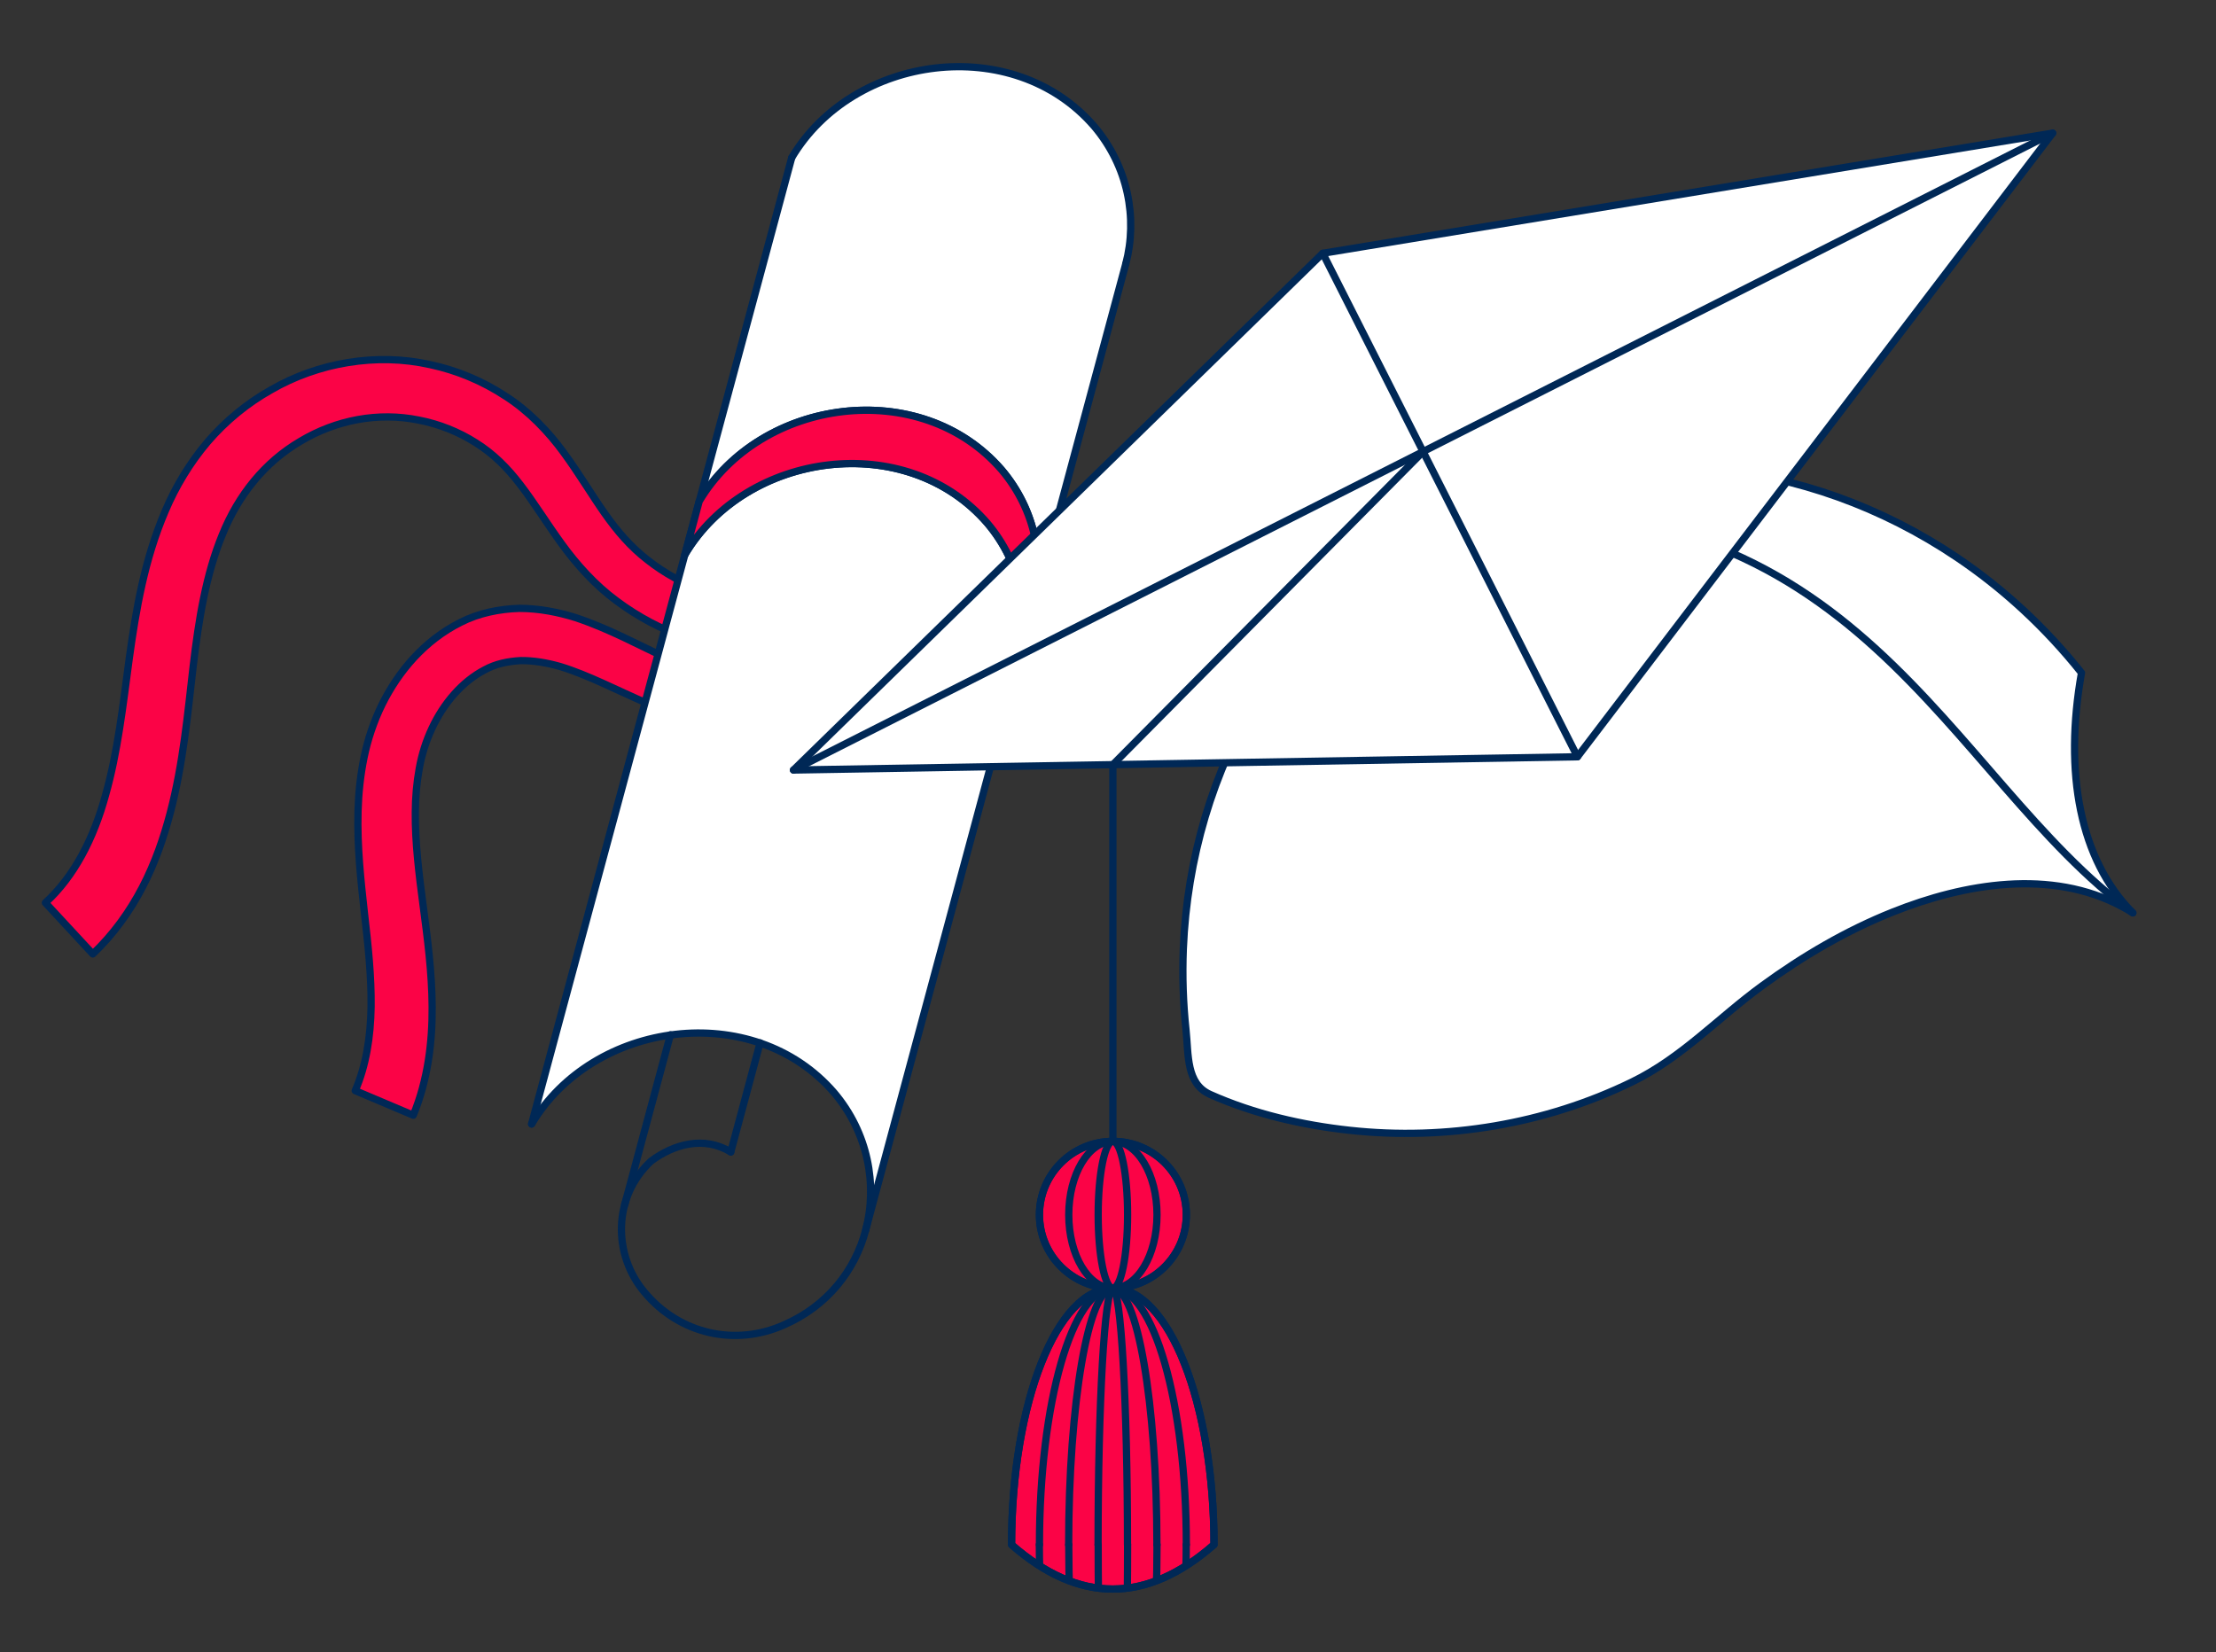 <?xml version="1.0" encoding="UTF-8"?>
<svg id="Calque_1" data-name="Calque 1" xmlns="http://www.w3.org/2000/svg" xmlns:xlink="http://www.w3.org/1999/xlink" viewBox="0 0 229.01 170.78">
  <rect x="0" y="0" width="229.01" height="170.78" fill="#333333" stroke="none"/>
  <defs>
    <clipPath id="clippath">
      <path d="M125.46,159.66c0-14.64-4.68-26.5-10.46-26.5s-10.46,11.86-10.46,26.5c6.97,6.11,13.94,6.11,20.91,0Z" style="fill: none;"/>
    </clipPath>
  </defs>
  <g>
    <circle cx="115.01" cy="125.56" r="7.59" style="fill: #fb0346; stroke: #002856; stroke-linecap: round; stroke-linejoin: round; stroke-width: .75px;"/>
    <path d="M125.46,159.66c0-14.64-4.68-26.5-10.46-26.5s-10.46,11.86-10.46,26.5c6.97,6.11,13.94,6.11,20.91,0Z" style="fill: #fb0346; stroke: #002856; stroke-linecap: round; stroke-linejoin: round; stroke-width: .75px;"/>
  </g>
  <g>
    <path d="M79.11,67.32c-5.54-.01-10.98-1.9-15.4-5.22-2.22-1.63-4.15-3.79-5.68-5.91-1.54-2.12-2.83-4.23-4.22-6.04-1.39-1.83-2.85-3.27-4.66-4.4-1.78-1.13-3.8-1.93-5.88-2.33-4.17-.85-8.53-.02-12.21,2.18-3.71,2.17-6.43,5.57-8.09,9.68-1.69,4.11-2.44,8.78-3.01,13.61-.56,4.81-1.02,10-2.37,15.14-.68,2.58-1.57,5.17-2.87,7.67-1.29,2.49-3,4.88-5.13,6.9l-4.9-5.29c3-2.74,5-6.68,6.21-11.1,1.26-4.43,1.79-9.16,2.46-14.17.69-4.98,1.56-10.2,3.73-15.25,1.07-2.52,2.53-4.95,4.37-7.12,1.86-2.16,4.07-3.98,6.54-5.37,4.87-2.82,10.91-3.86,16.46-2.61,2.77.59,5.42,1.7,7.8,3.27,2.39,1.53,4.45,3.69,6.01,5.84,1.58,2.16,2.85,4.31,4.19,6.22,1.34,1.91,2.73,3.52,4.48,4.87,3.44,2.71,7.82,4.31,12.2,4.4l-.04,5.04Z" style="fill: #fb0346; stroke: #002856; stroke-linecap: round; stroke-linejoin: round; stroke-width: .75px;"/>
    <path d="M78.16,74.8c-2.03.27-4.06.12-5.95-.29-1.87-.43-3.59-1.09-5.23-1.77-3.24-1.4-6.18-2.96-9.06-3.84-1.43-.41-2.82-.64-4.14-.62-1.32.08-2.55.33-3.7.96-2.31,1.2-4.24,3.45-5.45,6.06-.61,1.31-1.04,2.67-1.3,4.12-.27,1.47-.4,2.98-.41,4.53-.03,3.11.37,6.34.81,9.67.44,3.34.91,6.84.93,10.48.02,3.63-.44,7.5-1.95,11.17l-6-2.54c1.12-2.58,1.59-5.54,1.64-8.65.04-3.12-.3-6.35-.69-9.71-.37-3.37-.76-6.88-.66-10.53.05-1.82.24-3.69.62-5.54.38-1.87,1.01-3.75,1.86-5.48,1.71-3.45,4.39-6.63,8.13-8.5,1.86-.95,4-1.38,6.06-1.44,2.06,0,4.03.4,5.83.96,3.57,1.19,6.59,2.9,9.53,4.23,1.46.65,2.91,1.22,4.32,1.58,1.41.33,2.78.44,4.12.31l.69,4.87Z" style="fill: #fb0346; stroke: #002856; stroke-linecap: round; stroke-linejoin: round; stroke-width: .75px;"/>
    <path d="M54.94,116.17l26.88-99.87c6.33-10.67,22.87-12.97,31.27-3.23,3.49,4.14,4.5,9.5,3.24,14.22l-26.87,99.88c1.25-4.73.23-10.09-3.24-14.22-2.13-2.47-4.79-4.17-7.66-5.15-2.97-1.01-6.16-1.27-9.28-.83-5.78.81-11.26,4.02-14.34,9.2Z" style="fill: #fff;"/>
    <g>
      <path d="M75.52,119.07c-2.74-1.68-5.85-.84-8.24.94-3.95,3.69-3.96,9.66-.68,13.55,3.63,4.36,9.42,5.63,14.44,3.37,4.47-1.95,7.32-5.62,8.42-9.77,1.25-4.73.24-10.08-3.25-14.21-8.4-9.74-24.94-7.44-31.27,3.23" style="fill: none; stroke: #002856; stroke-linecap: round; stroke-linejoin: round; stroke-width: .75px;"/>
      <path d="M116.34,27.28c1.25-4.73.24-10.08-3.25-14.21-8.4-9.74-24.94-7.44-31.27,3.23" style="fill: none; stroke: #002856; stroke-linecap: round; stroke-linejoin: round; stroke-width: .75px;"/>
      <path d="M106.78,62.79c1.25-4.73.24-10.08-3.25-14.21-8.4-9.74-24.94-7.44-31.27,3.23" style="fill: none; stroke: #002856; stroke-linecap: round; stroke-linejoin: round; stroke-width: .75px;"/>
      <path d="M105.3,68.3c1.25-4.73.24-10.08-3.25-14.21-8.4-9.74-24.94-7.44-31.27,3.23" style="fill: none; stroke: #002856; stroke-linecap: round; stroke-linejoin: round; stroke-width: .75px;"/>
      <line x1="54.94" y1="116.17" x2="81.82" y2="16.3" style="fill: none; stroke: #002856; stroke-linecap: round; stroke-linejoin: round; stroke-width: .75px;"/>
      <line x1="75.52" y1="119.07" x2="78.55" y2="107.79" style="fill: none; stroke: #002856; stroke-linecap: round; stroke-linejoin: round; stroke-width: .75px;"/>
      <line x1="64.55" y1="124.55" x2="69.28" y2="106.96" style="fill: none; stroke: #002856; stroke-linecap: round; stroke-linejoin: round; stroke-width: .75px;"/>
      <line x1="89.46" y1="127.15" x2="116.34" y2="27.28" style="fill: none; stroke: #002856; stroke-linecap: round; stroke-linejoin: round; stroke-width: .75px;"/>
    </g>
    <path d="M105.3,68.3c1.25-4.73.24-10.08-3.25-14.21-8.4-9.74-24.94-7.44-31.27,3.23l1.48-5.51c6.33-10.67,22.87-12.97,31.27-3.23,3.49,4.14,4.51,9.49,3.25,14.21l-1.48,5.51Z" style="fill: #fb0346; stroke: #002856; stroke-linecap: round; stroke-linejoin: round; stroke-width: .75px;"/>
  </g>
  <g>
    <circle cx="115.01" cy="125.56" r="7.59" style="fill: none; stroke: #002856; stroke-linecap: round; stroke-linejoin: round; stroke-width: .75px;"/>
    <ellipse cx="115.01" cy="125.56" rx="4.56" ry="7.59" style="fill: none; stroke: #002856; stroke-linecap: round; stroke-linejoin: round; stroke-width: .75px;"/>
    <ellipse cx="115.01" cy="125.56" rx="1.52" ry="7.59" style="fill: none; stroke: #002856; stroke-linecap: round; stroke-linejoin: round; stroke-width: .75px;"/>
  </g>
  <g>
    <g style="clip-path: url(#clippath);">
      <g>
        <g>
          <path d="M119.56,159.66c0-14.64-2.04-26.5-4.56-26.5s-4.56,11.86-4.56,26.5" style="fill: none; stroke: #002856; stroke-linecap: round; stroke-linejoin: round; stroke-width: .75px;"/>
          <path d="M122.6,159.66c0-14.64-3.4-26.5-7.59-26.5s-7.59,11.86-7.59,26.5" style="fill: none; stroke: #002856; stroke-linecap: round; stroke-linejoin: round; stroke-width: .75px;"/>
          <path d="M116.52,159.66c0-14.64-.68-26.5-1.52-26.5s-1.52,11.86-1.52,26.5" style="fill: none; stroke: #002856; stroke-linecap: round; stroke-linejoin: round; stroke-width: .75px;"/>
        </g>
        <g>
          <path d="M110.45,159.66c0,14.64,2.04,26.5,4.56,26.5s4.56-11.86,4.56-26.5" style="fill: none; stroke: #002856; stroke-linecap: round; stroke-linejoin: round; stroke-width: .75px;"/>
          <path d="M107.41,159.66c0,14.64,3.4,26.5,7.59,26.5s7.59-11.86,7.59-26.5" style="fill: none; stroke: #002856; stroke-linecap: round; stroke-linejoin: round; stroke-width: .75px;"/>
          <path d="M113.49,159.66c0,14.64.68,26.5,1.52,26.5s1.52-11.86,1.52-26.5" style="fill: none; stroke: #002856; stroke-linecap: round; stroke-linejoin: round; stroke-width: .75px;"/>
        </g>
      </g>
    </g>
    <path d="M125.46,159.66c0-14.64-4.68-26.5-10.46-26.5s-10.46,11.86-10.46,26.5c6.97,6.11,13.94,6.11,20.91,0Z" style="fill: none; stroke: #002856; stroke-linecap: round; stroke-linejoin: round; stroke-width: .75px;"/>
  </g>
  <g>
    <path d="M220.41,94.35c-.36-.23-.74-.45-1.12-.65-7.32-3.93-16.3-2.38-23.66.56-4.82,1.92-9.33,4.57-13.52,7.63-4.59,3.35-8.3,7.43-13.45,9.94-8.98,4.38-19.23,6.08-29.15,5-4.91-.53-9.93-1.69-14.45-3.71-2.5-1.12-2.22-4.1-2.49-6.64-.3-2.79-.39-5.6-.28-8.41.76-18.67,10.69-35.94,27.68-44.53,17-8.6,36.79-6.36,52.29,4.09,4.76,3.21,9.11,7.21,12.85,11.91-1.83,10.31-.18,19.32,5.31,24.82Z" style="fill: #fff; stroke: #002856; stroke-linecap: round; stroke-linejoin: round; stroke-width: .75px;"/>
    <path d="M150.42,53.3c41.85-3.88,50.64,26.88,69.99,41.05" style="fill: none; stroke: #002856; stroke-linecap: round; stroke-linejoin: round; stroke-width: .75px;"/>
    <polygon points="136.7 26.18 82 79.59 163.02 78.22 212.13 13.76 136.7 26.18" style="fill: #fff; stroke: #002856; stroke-linecap: round; stroke-linejoin: round; stroke-width: .75px;"/>
    <line x1="136.7" y1="26.18" x2="163.02" y2="78.22" style="fill: none; stroke: #002856; stroke-linecap: round; stroke-linejoin: round; stroke-width: .75px;"/>
    <line x1="82" y1="79.59" x2="212.13" y2="13.76" style="fill: none; stroke: #002856; stroke-linecap: round; stroke-linejoin: round; stroke-width: .75px;"/>
    <polyline points="147.07 46.68 115.01 79.03 115.01 117.97" style="fill: none; stroke: #002856; stroke-linecap: round; stroke-linejoin: round; stroke-width: .75px;"/>
  </g>
</svg>